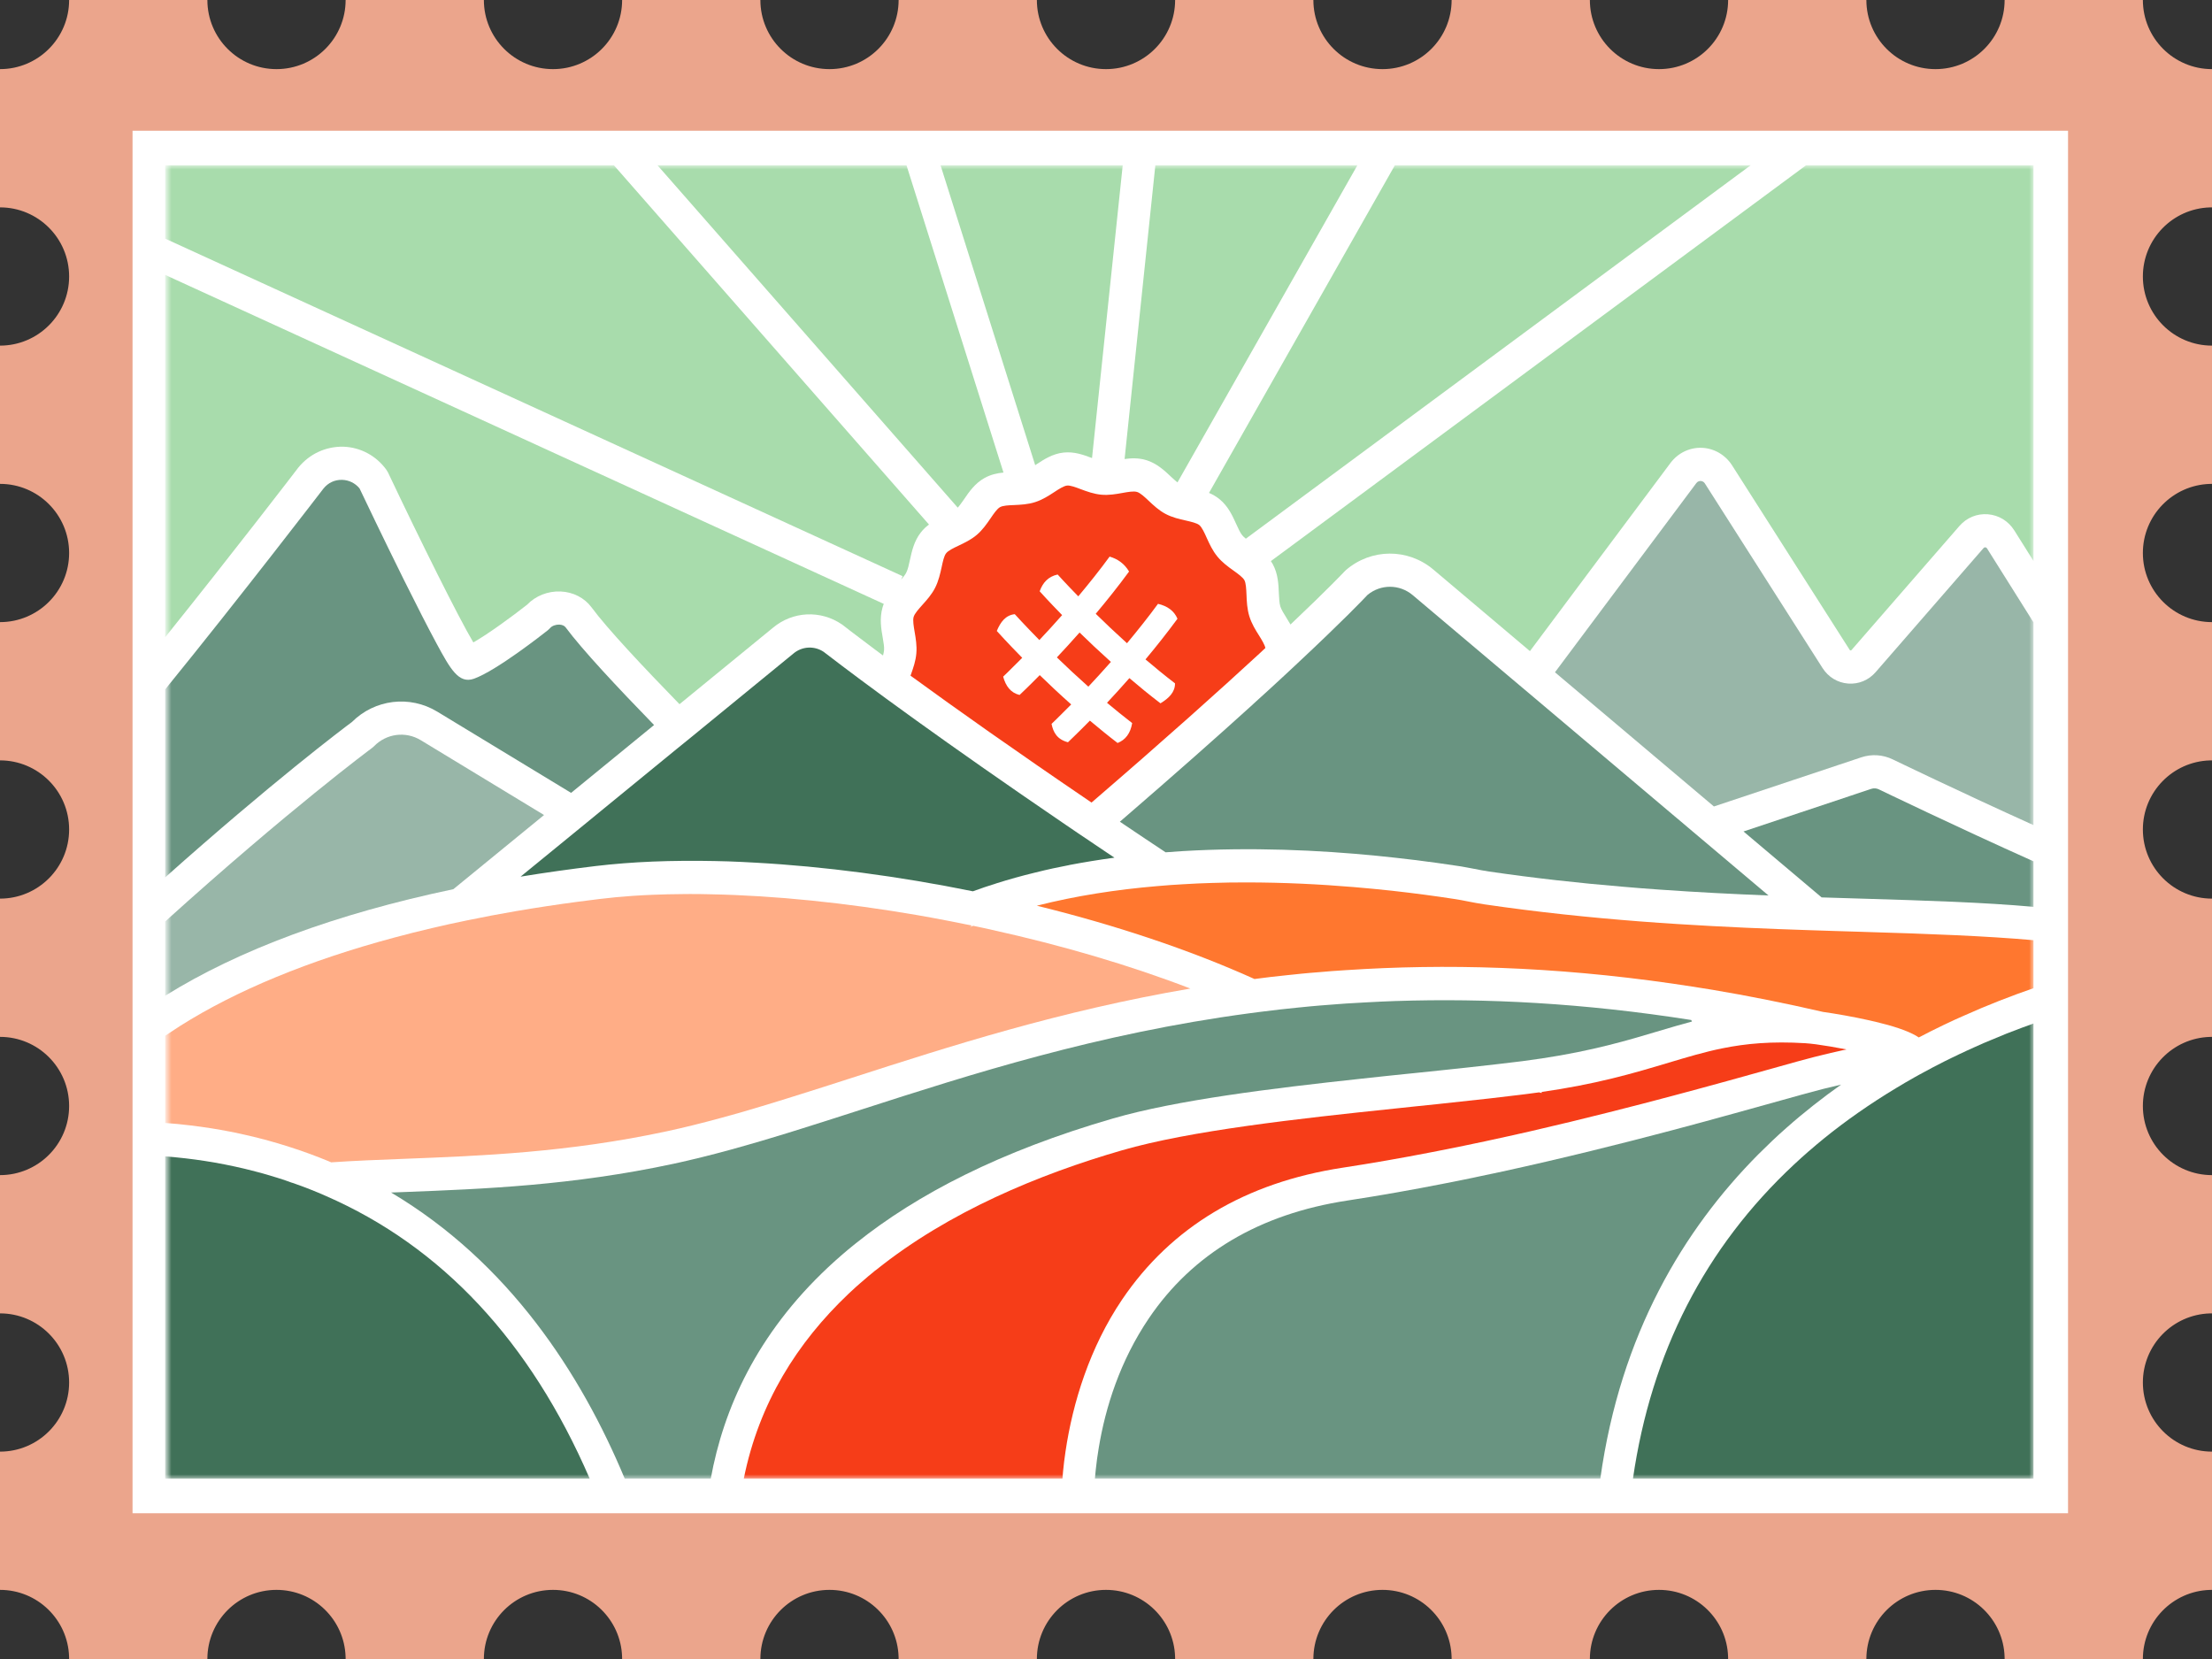 <?xml version="1.0" encoding="UTF-8"?>
<svg width="256px" height="192px" viewBox="0 0 256 192" version="1.1" xmlns="http://www.w3.org/2000/svg" xmlns:xlink="http://www.w3.org/1999/xlink">
    <rect x="0" y="0" width="256" height="192" fill="#333333" stroke="none"/>
    <title>Group 26</title>
    <defs>
        <polygon id="path-1" points="0 152 216 152 216 0 0 0"></polygon>
    </defs>
    <g id="Design-System" stroke="none" stroke-width="1" fill="none" fill-rule="evenodd">
        <g id="Group-30" transform="translate(-1256, -88)">
            <g id="Group-26" transform="translate(1255.999, 88)">
                <path d="M24.001,2.89546165e-13 C24.001,4.418 27.583,8 32.001,8 C36.419,8 40.001,4.418 40.001,2.89546165e-13 L56.001,2.10853557e-12 L56.001,2.10853557e-12 C56.001,4.418 59.583,8 64.001,8 C68.419,8 72.001,4.418 72.001,2.10853557e-12 L88.001,3.92752497e-12 L88.001,3.92752497e-12 C88.001,4.418 91.583,8 96.001,8 C100.419,8 104.001,4.418 104.001,3.92752497e-12 L120.001,5.74651438e-12 L120.001,5.74651438e-12 C120.001,4.418 123.583,8 128.001,8 C132.419,8 136.001,4.418 136.001,5.74651438e-12 L152.001,7.56550378e-12 L152.001,7.56550378e-12 C152.001,4.418 155.583,8 160.001,8 C164.419,8 168.001,4.418 168.001,7.56550378e-12 L184.001,9.38449318e-12 L184.001,9.38449318e-12 C184.001,4.418 187.583,8 192.001,8 C196.419,8 200.001,4.418 200.001,9.38449318e-12 L216.001,1.12034826e-11 L216.001,1.12034826e-11 C216.001,4.418 219.583,8 224.001,8 C228.419,8 232.001,4.418 232.001,1.12034826e-11 L248.001,1.48414614e-11 L248.001,1.48414614e-11 C248.001,4.418 251.583,8 256.001,8 L256,24 L255.752,24.004 C251.449,24.135 248.001,27.665 248.001,32 C248.001,36.418 251.582,39.999 256,40 L256,56 L255.752,56.004 C251.449,56.135 248.001,59.665 248.001,64 C248.001,68.418 251.582,71.999 256,72 L256,88 L255.752,88.004 C251.449,88.135 248.001,91.665 248.001,96 C248.001,100.418 251.582,103.999 256,104 L256,120 L255.752,120.004 C251.449,120.135 248.001,123.665 248.001,128 C248.001,132.418 251.582,135.999 256,136 L256,152 L255.752,152.004 C251.449,152.135 248.001,155.665 248.001,160 C248.001,164.418 251.582,167.999 256,168 L256,184 L255.752,184.004 C251.449,184.135 248.002,187.665 248.001,191.999 L232.001,191.999 L231.997,191.751 C231.866,187.448 228.336,184 224.001,184 C219.583,184 216.002,187.581 216.001,191.999 L200,191.999 L199.997,191.751 C199.866,187.448 196.336,184 192.001,184 C187.583,184 184.002,187.581 184.001,191.999 L168,191.999 L167.997,191.751 C167.866,187.448 164.336,184 160.001,184 C155.583,184 152.002,187.581 152.001,191.999 L136,191.999 L135.997,191.751 C135.866,187.448 132.336,184 128.001,184 C123.583,184 120.002,187.581 120.001,191.999 L104,191.999 L103.997,191.751 C103.866,187.448 100.336,184 96.001,184 C91.583,184 88.002,187.581 88.001,191.999 L72,191.999 L71.997,191.751 C71.866,187.448 68.336,184 64.001,184 C59.583,184 56.002,187.581 56.001,191.999 L40,191.999 L39.997,191.751 C39.866,187.448 36.336,184 32.001,184 C27.583,184 24.002,187.581 24.001,191.999 L8.001,191.999 L7.997,191.751 C7.866,187.448 4.336,184 0.001,184 L0,184 L0.001,168 L0.001,168 C4.419,168 8.001,164.418 8.001,160 C8.001,155.582 4.419,152 0.001,152 L0.001,136 L0.001,136 C4.419,136 8.001,132.418 8.001,128 C8.001,123.582 4.419,120 0.001,120 L0.001,104 L0.001,104 C4.419,104 8.001,100.418 8.001,96 C8.001,91.582 4.419,88 0.001,88 L0.001,72 L0.001,72 C4.419,72 8.001,68.418 8.001,64 C8.001,59.582 4.419,56 0.001,56 L0.001,40 L0.001,40 C4.419,40 8.001,36.418 8.001,32 C8.001,27.582 4.419,24 0.001,24 L0.001,8 L0.001,8 C4.419,8 8.001,4.418 8.001,1.12034826e-11 L24.001,2.89546165e-13 L24.001,2.89546165e-13 Z" id="Stamp-Background" fill="#EBA58C"></path>
                <rect id="Rectangle" fill="#FFFFFF" x="15.34" y="15.131" width="224" height="160"></rect>
                <g id="sunset" transform="translate(19.34, 19.131)">
                    <g id="g12-Clipped" transform="translate(108, 76) scale(-1, 1) rotate(-180) translate(-108, -76) translate(0, 0)">
                        <mask id="mask-2" fill="white">
                            <use xlink:href="#path-1"></use>
                        </mask>
                        <g id="path14"></g>
                        <g id="g12" mask="url(#mask-2)">
                            <g transform="translate(-0.23, -0)">
                                <g id="g18" transform="translate(127.974, 95.776)">
                                    <path d="M88.257,56.225 L88.257,10.433 L86.034,13.972 C85.351,15.054 84.24,15.737 82.978,15.837 C81.725,15.937 80.523,15.446 79.683,14.478 L67.189,0.115 C67.174,0.1 67.144,0.077 67.084,0.077 C67.024,0.077 67.001,0.115 66.994,0.13 L53.367,21.51 C52.593,22.715 51.288,23.476 49.876,23.529 C48.464,23.583 47.113,22.931 46.249,21.779 L29.98,-2.76365818e-13 L18.808,9.434 C15.864,11.922 11.607,11.899 8.687,9.381 L8.537,9.235 C8.484,9.181 6.675,7.247 2.268,3.078 C2.11,3.355 1.944,3.623 1.787,3.877 C1.487,4.36 1.202,4.813 1.089,5.181 C0.976,5.558 0.954,6.103 0.923,6.679 C0.878,7.73 0.834,8.92 0.226,10.049 C0.158,10.179 0.083,10.302 3.63778558e-13,10.418 L61.934,56.225 L88.257,56.225 Z" id="path20" fill="#A8DCAC" fill-rule="nonzero"></path>
                                </g>
                                <g id="g22" transform="translate(120.812, 108.788)">
                                    <path d="M62.684,43.213 L4.264,-2.77810451e-13 C4.099,0.13 3.949,0.269 3.844,0.399 C3.603,0.691 3.386,1.182 3.146,1.704 C2.71,2.664 2.222,3.746 1.231,4.56 C0.841,4.882 0.42,5.121 3.66188217e-13,5.297 L21.51,43.213 L62.684,43.213 Z" id="path24" fill="#A8DCAC" fill-rule="nonzero"></path>
                                </g>
                                <g id="g26" transform="translate(89.743, 117.294)">
                                    <path d="M21.082,34.707 L17.531,0.829 L17.523,0.829 C16.562,1.19 15.474,1.597 14.228,1.459 C12.966,1.32 11.983,0.675 11.112,0.107 C11.059,0.069 11.007,0.038 10.954,0 L0,34.707 L21.082,34.707 Z" id="path28" fill="#A8DCAC" fill-rule="nonzero"></path>
                                </g>
                                <g id="g30" transform="translate(56.986, 112.38)">
                                    <path d="M40.04,4.061 C39.312,3.992 38.561,3.831 37.833,3.424 C36.729,2.802 36.06,1.827 35.475,0.967 C35.219,0.606 34.98,0.253 34.747,-9.08145675e-16 L0,39.62 L28.816,39.62 L40.04,4.061 Z" id="path32" fill="#A8DCAC" fill-rule="nonzero"></path>
                                </g>
                                <g id="g34" transform="translate(0, 104.051)">
                                    <path d="M88.406,6.372 C88.069,6.126 87.746,5.827 87.46,5.458 C86.68,4.46 86.424,3.301 86.199,2.28 C86.079,1.712 85.959,1.174 85.778,0.814 C85.659,0.568 85.433,0.291 85.178,-2.77284589e-13 L85.351,0.399 L3.79013274e-13,39.466 L3.79013274e-13,47.949 L51.941,47.949 L88.406,6.372 Z" id="path36" fill="#A8DCAC" fill-rule="nonzero"></path>
                                </g>
                                <g id="g38" transform="translate(0, 89.634)">
                                    <path d="M83.204,6.234 C83.189,6.057 83.144,5.85 83.084,5.635 C82.753,5.88 82.438,6.111 82.145,6.333 C79.72,8.145 78.504,9.097 78.451,9.143 L78.346,9.22 C75.861,10.924 72.632,10.763 70.335,8.836 L59.531,0 C55.274,4.376 51.182,8.728 49.343,11.216 C48.524,12.314 47.225,12.981 45.769,13.043 C44.304,13.105 42.87,12.536 41.895,11.515 C40.206,10.187 37.472,8.176 35.67,7.147 C33.921,10.103 29.574,18.839 25.79,26.83 L25.602,27.137 C24.409,28.78 22.576,29.748 20.579,29.801 C18.582,29.824 16.705,28.973 15.399,27.36 C15.287,27.207 7.816,17.464 0,7.738 L0,49.684 L83.174,11.607 C83.114,11.469 83.069,11.323 83.023,11.17 C82.663,9.911 82.88,8.675 83.053,7.684 C83.151,7.124 83.241,6.602 83.204,6.234" id="path40" fill="#A8DCAC" fill-rule="nonzero"></path>
                                </g>
                                <g id="g42" transform="translate(111.043, 115.298)">
                                    <path d="M3.559,36.702 L3.68080462e-13,2.71 C0.773,2.817 1.629,2.848 2.486,2.587 C3.724,2.218 4.625,1.366 5.346,0.683 C5.623,0.429 5.886,0.184 6.119,-2.78533216e-13 L26.939,36.702 L3.559,36.702 Z" id="path44" fill="#A8DCAC" fill-rule="nonzero"></path>
                                </g>
                                <g id="g46" transform="translate(160.851, 75.639)">
                                    <path d="M55.379,23.468 L55.379,-2.74130248e-13 C46.895,3.831 39.215,7.546 39.102,7.6 C37.953,8.16 36.647,8.245 35.431,7.838 L18.395,2.157 L3.57629998e-13,17.687 L16.36,39.581 C16.525,39.804 16.743,39.827 16.863,39.827 C16.976,39.82 17.194,39.781 17.343,39.551 L30.971,18.171 C31.639,17.127 32.712,16.475 33.929,16.382 C35.145,16.29 36.309,16.774 37.112,17.703 L49.605,32.066 C49.658,32.127 49.725,32.158 49.808,32.15 C49.891,32.143 49.95,32.104 49.996,32.035 L55.379,23.468 Z" id="path48" fill="#98B6A8" fill-rule="nonzero"></path>
                                </g>
                                <g id="g50" transform="translate(182.67, 66.182)">
                                    <path d="M33.56,5.266 C24.431,9.358 15.796,13.534 15.677,13.588 C15.399,13.726 15.076,13.749 14.775,13.649 L0,8.721 L9.04,1.09 C10.743,1.036 12.418,0.983 14.062,0.937 C21.142,0.722 27.72,0.522 33.56,0 L33.56,5.266 Z" id="path52" fill="#699481" fill-rule="nonzero"></path>
                                </g>
                                <g id="g54" transform="translate(0, 69.582)">
                                    <path d="M56.588,17.641 L46.985,9.788 L31.504,19.184 C28.313,21.119 24.266,20.628 21.616,17.986 C20.527,17.181 12.329,10.993 3.74736548e-13,-2.73457783e-13 L3.74736548e-13,21.756 C8.792,32.573 18.215,44.863 18.328,45.009 C18.86,45.669 19.619,46.038 20.489,46.015 C21.27,45.992 21.999,45.638 22.502,45.024 C22.974,44.027 25.279,39.198 27.63,34.454 C29.184,31.329 30.46,28.842 31.413,27.076 C33.005,24.136 33.974,22.37 35.746,23 C38.343,23.929 43.712,28.151 44.312,28.626 L44.56,28.865 C44.785,29.126 45.214,29.272 45.619,29.264 C45.941,29.249 46.212,29.134 46.347,28.95 C48.262,26.37 52.331,22.017 56.588,17.641" id="path56" fill="#699481" fill-rule="nonzero"></path>
                                </g>
                                <g id="g58" transform="translate(0, 55.887)">
                                    <path d="M43.855,20.919 L33.358,12.337 C19.709,9.466 8.499,5.297 3.73037242e-13,-2.71937257e-13 L3.73037242e-13,8.591 C14.423,21.625 23.816,28.581 23.928,28.666 L24.161,28.865 C25.602,30.354 27.832,30.646 29.59,29.579 L43.855,20.919 Z" id="path60" fill="#98B6A8" fill-rule="nonzero"></path>
                                </g>
                                <g id="g62" transform="translate(110.497, 67.495)">
                                    <path d="M75.065,0 C71.026,0.161 66.844,0.369 62.541,0.675 C61.806,0.721 61.07,0.776 60.334,0.837 C59.599,0.891 58.862,0.952 58.12,1.021 C53.134,1.436 47.998,2.004 42.736,2.771 C42.15,2.856 41.572,2.971 40.994,3.086 C40.408,3.194 39.822,3.309 39.236,3.401 C37.63,3.647 35.918,3.884 34.124,4.107 C33.41,4.199 32.69,4.284 31.954,4.36 C31.233,4.445 30.505,4.521 29.762,4.591 C22.93,5.266 15.189,5.604 7.283,5.136 C6.622,5.09 5.962,5.051 5.293,4.997 C4.707,5.381 4.13,5.765 3.559,6.149 C3.378,6.272 3.191,6.395 3.01,6.518 L3.003,6.518 C1.974,7.201 0.976,7.876 0,8.537 C6.337,14.002 11.42,18.509 15.437,22.155 L15.437,22.163 C16.09,22.754 16.706,23.315 17.306,23.86 L17.314,23.867 C18.5,24.957 19.581,25.955 20.557,26.876 C25.797,31.774 28.163,34.254 28.658,34.783 C30.189,36.05 32.374,36.042 33.898,34.753 L45.183,25.226 L46.632,24.005 L48.081,22.784 L64.524,8.897 L64.531,8.897 L66.243,7.446 L67.955,6.003 L75.065,0 Z" id="path64" fill="#699481" fill-rule="nonzero"></path>
                                </g>
                                <g id="g66" transform="translate(41.139, 67.979)">
                                    <path d="M68.728,3.892 C66.978,3.654 65.229,3.37 63.495,3.04 L63.487,3.032 C62.871,2.917 62.248,2.787 61.633,2.656 C61.303,2.587 60.972,2.51 60.649,2.434 C60.267,2.349 59.883,2.257 59.508,2.157 C57.984,1.789 56.505,1.374 55.071,0.921 C55.063,0.929 55.063,0.921 55.056,0.914 C54.132,0.629 53.231,0.323 52.346,-2.73279724e-13 C43.772,1.743 35.145,2.879 27.141,3.316 L27.134,3.316 C26.098,3.378 25.069,3.424 24.055,3.462 C22.989,3.493 21.93,3.516 20.895,3.523 C20.189,3.531 19.498,3.531 18.807,3.523 L18.8,3.523 C17.599,3.516 16.42,3.485 15.271,3.439 C14.13,3.393 13.011,3.324 11.922,3.24 C10.819,3.155 9.745,3.048 8.701,2.925 C5.713,2.564 2.808,2.157 3.69970206e-13,1.696 L6.164,6.733 L7.733,8.015 L9.294,9.296 L18.116,16.513 L19.603,17.718 L21.075,18.923 L31.564,27.506 C32.569,28.358 33.981,28.442 35.077,27.713 C35.483,27.406 37.84,25.571 42.255,22.339 C43.066,21.748 43.944,21.111 44.89,20.428 C45.191,20.213 45.498,19.991 45.813,19.76 C50.191,16.612 55.934,12.567 63.082,7.7 C63.623,7.339 64.163,6.963 64.719,6.587 C65.259,6.226 65.799,5.857 66.356,5.489 C66.356,5.481 66.356,5.481 66.362,5.481 C66.865,5.136 67.376,4.79 67.902,4.445 C68.172,4.261 68.45,4.076 68.728,3.892" id="path68" fill="#407158" fill-rule="nonzero"></path>
                                </g>
                                <g id="g70" transform="translate(100.885, 51.066)">
                                    <path d="M115.345,11.254 L115.345,5.696 C112.763,4.806 110.022,3.746 107.207,2.48 C106.568,2.203 105.93,1.912 105.292,1.604 C105.217,1.566 105.142,1.535 105.067,1.497 L105.059,1.497 C104.511,1.236 103.963,0.967 103.415,0.691 C103.017,0.491 102.619,0.284 102.213,0.069 L102.206,0.069 C102.161,0.046 102.116,0.023 102.071,-2.71402059e-13 C101.974,0.069 101.868,0.13 101.755,0.199 C100.704,0.799 99.135,1.321 96.943,1.843 L96.921,1.843 C96.74,1.889 96.552,1.927 96.365,1.973 C94.428,2.41 92.431,2.748 90.982,2.955 C86.59,3.969 82.317,4.821 78.165,5.519 C77.385,5.65 76.612,5.773 75.838,5.888 C75.064,6.011 74.299,6.126 73.54,6.234 C59.696,8.23 47.203,8.544 35.85,7.792 C35.843,7.799 35.843,7.799 35.836,7.792 C35.265,7.761 34.694,7.723 34.131,7.677 C33.643,7.638 33.155,7.6 32.675,7.554 L32.667,7.554 C32.315,7.531 31.969,7.5 31.616,7.47 C30.94,7.408 30.265,7.347 29.596,7.27 C29.416,7.255 29.236,7.239 29.063,7.216 C27.757,7.086 26.465,6.932 25.197,6.763 L25.189,6.763 C17.613,10.179 8.957,13.043 3.61238598e-13,15.246 C4.527,16.398 9.227,17.112 13.905,17.511 C14.941,17.603 15.977,17.68 17.006,17.733 L17.013,17.733 C18.102,17.802 19.175,17.848 20.256,17.879 C21.585,17.926 22.907,17.941 24.213,17.941 C28.598,17.941 32.817,17.726 36.669,17.403 C37.427,17.342 38.17,17.273 38.892,17.203 C39.635,17.134 40.363,17.058 41.076,16.981 C43.764,16.682 46.197,16.352 48.291,16.029 C48.832,15.952 49.365,15.845 49.906,15.738 C50.544,15.614 51.175,15.492 51.812,15.4 C58.014,14.494 64.02,13.872 69.809,13.427 C70.552,13.365 71.288,13.312 72.016,13.265 C72.76,13.212 73.496,13.165 74.224,13.119 C79.495,12.782 84.57,12.574 89.427,12.413 C90.456,12.375 91.478,12.344 92.49,12.314 L92.498,12.314 C93.527,12.283 94.54,12.252 95.546,12.221 C95.606,12.214 95.674,12.214 95.734,12.214 C103.28,11.991 109.811,11.745 115.345,11.254" id="path72" fill="#FF772F" fill-rule="nonzero"></path>
                                </g>
                                <g id="g74" transform="translate(0, 36.611)">
                                    <path d="M118.656,20.113 C103.573,17.542 90.742,13.411 79.487,9.78 C77.168,9.036 74.892,8.298 72.662,7.608 C72.407,7.523 72.159,7.447 71.904,7.37 C71.559,7.262 71.221,7.154 70.883,7.055 C70.282,6.871 69.689,6.687 69.097,6.51 C68.413,6.303 67.722,6.095 67.047,5.903 C67.039,5.903 67.039,5.896 67.039,5.896 C66.085,5.619 65.139,5.358 64.201,5.105 C62.121,4.537 60.079,4.03 58.09,3.6 C46.64,1.136 36.549,0.752 27.652,0.406 C24.686,0.291 21.871,0.184 19.221,-2.69797195e-13 C19.123,0.046 19.033,0.084 18.936,0.123 C18.23,0.415 17.517,0.691 16.796,0.96 C16.067,1.229 15.324,1.489 14.566,1.727 C14.445,1.773 14.318,1.811 14.191,1.85 C11.134,2.817 8.184,3.485 5.399,3.93 C4.527,4.069 3.671,4.184 2.83,4.284 L2.824,4.284 C1.907,4.399 1.006,4.483 0.143,4.544 C0.098,4.544 0.045,4.553 3.70645556e-13,4.553 L3.70645556e-13,14.647 C0.556,15.023 1.134,15.4 1.72,15.776 C8.281,19.922 16.66,23.368 26.511,26.009 C27.922,26.393 29.372,26.754 30.843,27.099 C32.187,27.421 33.561,27.72 34.958,28.005 C36.827,28.396 38.734,28.75 40.686,29.088 L40.701,29.088 C43.029,29.486 45.416,29.847 47.856,30.17 L47.864,30.17 C48.66,30.277 49.463,30.377 50.274,30.477 C51.505,30.63 52.774,30.745 54.088,30.838 C54.883,30.891 55.694,30.938 56.52,30.968 L56.528,30.968 C57.632,31.014 58.758,31.037 59.914,31.045 C60.184,31.053 60.462,31.053 60.74,31.053 C61.544,31.053 62.361,31.045 63.18,31.022 C70.613,30.876 78.811,30.032 87.093,28.604 C88.166,28.419 89.233,28.22 90.306,28.012 L90.314,28.012 C90.531,27.974 90.742,27.936 90.952,27.89 C91.755,27.736 92.559,27.575 93.362,27.406 C93.294,27.352 93.227,27.299 93.152,27.23 C93.272,27.275 93.385,27.321 93.513,27.375 L93.52,27.375 C94.255,27.222 94.992,27.069 95.719,26.899 C103.708,25.134 111.561,22.846 118.656,20.113" id="path76" fill="#FFAD86" fill-rule="nonzero"></path>
                                </g>
                                <g id="g78" transform="translate(26.151, 0)">
                                    <path d="M150.558,52.908 C149.311,52.579 148.08,52.209 146.811,51.834 C143.192,50.751 139.138,49.531 133.109,48.625 L133.094,48.625 C132.395,48.517 131.66,48.417 130.901,48.317 C130.054,48.21 129.183,48.103 128.274,48.003 C128.168,47.988 128.056,47.972 127.944,47.965 C126.953,47.85 125.931,47.734 124.88,47.619 C124.34,47.558 123.799,47.504 123.251,47.442 L123.228,47.442 C122.755,47.389 122.282,47.342 121.794,47.289 C120.66,47.174 119.504,47.051 118.334,46.928 C118.108,46.905 117.875,46.882 117.642,46.859 C116.787,46.767 115.923,46.675 115.052,46.59 C114.159,46.491 113.258,46.398 112.35,46.298 C101.808,45.162 90.884,43.811 83.587,41.7 C70.485,37.908 60.844,32.895 53.825,27.268 C53.697,27.168 53.569,27.068 53.442,26.961 C53.066,26.661 52.706,26.354 52.346,26.047 C52.225,25.948 52.105,25.84 51.992,25.74 C51.617,25.418 51.257,25.088 50.904,24.765 C50.791,24.665 50.686,24.566 50.581,24.466 C42.315,16.72 38.463,8.068 36.999,-2.65732602e-13 L27.044,-2.65732602e-13 C21.953,12.214 13.612,25.026 3.63199735e-13,33.118 C0.54,33.133 1.089,33.156 1.644,33.179 C10.691,33.532 20.947,33.924 32.712,36.449 C34.844,36.91 37.022,37.455 39.244,38.061 C39.883,38.238 40.52,38.415 41.158,38.599 C41.76,38.768 42.367,38.944 42.983,39.128 C43.313,39.22 43.644,39.32 43.981,39.428 C44.575,39.604 45.183,39.789 45.783,39.973 C46.377,40.157 46.977,40.341 47.578,40.533 C49.831,41.239 52.128,41.976 54.462,42.729 C67.076,46.79 81.701,51.503 99.323,53.86 C99.751,53.922 100.186,53.975 100.622,54.029 C101.38,54.129 102.146,54.221 102.912,54.306 C103.655,54.39 104.398,54.467 105.156,54.543 L105.179,54.543 C105.562,54.582 105.953,54.62 106.343,54.659 C107.109,54.728 107.882,54.797 108.663,54.85 C108.993,54.882 109.331,54.904 109.662,54.927 C109.977,54.95 110.292,54.973 110.608,54.997 L110.63,54.997 C111.381,55.05 112.132,55.088 112.89,55.127 C112.89,55.127 112.897,55.134 112.905,55.127 C114.001,55.188 115.112,55.242 116.239,55.28 L116.276,55.28 C126.682,55.626 138.034,55.043 150.468,53.085 L150.558,52.908 Z" id="path80" fill="#699481" fill-rule="nonzero"></path>
                                </g>
                                <g id="g82" transform="translate(66.971, 0)">
                                    <path d="M127.621,49.676 C127.441,49.638 127.26,49.6 127.081,49.561 C126.668,49.469 126.247,49.377 125.826,49.277 L125.819,49.277 C124.55,48.977 123.237,48.648 121.885,48.271 L119.227,47.527 C115.909,46.598 111.945,45.492 107.529,44.318 C106.344,44.003 105.127,43.68 103.88,43.358 L103.874,43.358 C102.672,43.043 101.433,42.729 100.18,42.414 C97.266,41.677 94.225,40.94 91.094,40.219 C90.239,40.027 89.368,39.827 88.497,39.635 C87.611,39.436 86.718,39.244 85.824,39.052 C85.02,38.882 84.218,38.714 83.406,38.545 C82.769,38.415 82.123,38.284 81.477,38.153 C80.831,38.022 80.178,37.892 79.525,37.77 C76.131,37.109 72.707,36.511 69.291,35.988 C58.059,34.269 49.478,29.141 43.786,20.734 C40.047,15.2 38.073,8.828 37.232,3.132 C37.112,2.349 37.022,1.574 36.947,0.813 L36.947,0.806 L36.947,0.798 C36.917,0.53 36.895,0.261 36.88,-2.65732625e-13 L3.58667763e-13,-2.65732625e-13 C1.764,8.79 6.217,15.784 12.081,21.357 C12.2,21.472 12.321,21.579 12.441,21.694 C12.787,22.017 13.139,22.339 13.499,22.646 C13.62,22.761 13.748,22.869 13.867,22.961 C14.228,23.283 14.588,23.583 14.956,23.874 C15.084,23.99 15.204,24.09 15.332,24.174 C23.718,30.899 34.184,35.229 43.786,38.007 C51.617,40.272 64.066,41.662 75.508,42.852 C76.311,42.936 77.107,43.02 77.895,43.105 L77.903,43.105 C78.677,43.189 79.45,43.266 80.208,43.343 C82.31,43.573 84.353,43.788 86.282,44.003 C87.333,44.118 88.347,44.241 89.331,44.364 L89.346,44.364 C89.751,44.41 90.148,44.464 90.539,44.51 C91.049,44.571 91.552,44.64 92.04,44.71 L92.048,44.71 L92.334,44.633 L92.349,44.748 L92.334,44.756 C93.828,44.97 95.201,45.201 96.478,45.447 L96.486,45.447 C97.927,45.723 99.241,46.014 100.472,46.314 C102.95,46.92 105.059,47.55 107.049,48.148 C109.212,48.793 111.171,49.385 113.258,49.807 C115.991,50.36 118.942,50.636 122.846,50.398 C123.168,50.382 123.612,50.329 124.122,50.267 C124.137,50.26 124.145,50.26 124.159,50.26 C125.129,50.129 126.359,49.922 127.621,49.676" id="path84" fill="#F63D18" fill-rule="nonzero"></path>
                                </g>
                                <g id="g86" transform="translate(107.605, 0)">
                                    <path d="M86.365,45.608 C84.24,44.103 82.115,42.445 80.035,40.603 C79.472,40.111 78.916,39.604 78.368,39.082 C77.835,38.576 77.31,38.061 76.784,37.539 C68.157,28.849 60.822,16.743 58.495,-2.65732613e-13 L3.54156548e-13,-2.65732613e-13 C0.03,0.353 0.06,0.706 0.105,1.075 C0.188,1.873 0.3,2.702 0.443,3.546 C1.224,8.283 2.921,13.641 6.239,18.547 C11.315,26.047 19.048,30.638 29.214,32.188 C32.983,32.764 36.76,33.432 40.49,34.169 C40.581,34.185 40.678,34.208 40.769,34.223 C41.301,34.33 41.827,34.431 42.353,34.538 C42.901,34.653 43.449,34.76 43.989,34.875 C44.057,34.891 44.132,34.906 44.2,34.922 C45.198,35.129 46.189,35.336 47.173,35.551 C54.215,37.086 60.928,38.768 66.874,40.341 C68.112,40.671 69.314,40.994 70.478,41.309 L70.485,41.309 C70.846,41.408 71.198,41.508 71.543,41.6 C71.889,41.693 72.234,41.784 72.573,41.884 C73.076,42.023 73.571,42.153 74.059,42.291 C76.049,42.836 77.895,43.358 79.585,43.827 L82.235,44.563 C83.662,44.955 85.035,45.308 86.365,45.608" id="path88" fill="#699481" fill-rule="nonzero"></path>
                                </g>
                                <g id="g90" transform="translate(169.876, -0)">
                                    <path d="M46.354,52.678 L46.354,0 L0,0 C2.11,14.602 8.356,26.761 18.649,36.365 C19.198,36.879 19.761,37.386 20.331,37.885 L20.339,37.885 C20.917,38.392 21.503,38.883 22.104,39.374 C24.663,41.447 27.434,43.381 30.422,45.185 C31.128,45.615 31.841,46.03 32.577,46.445 C32.742,46.537 32.907,46.629 33.072,46.721 C33.26,46.829 33.456,46.928 33.643,47.028 C33.673,47.051 33.696,47.066 33.725,47.074 C34.011,47.235 34.297,47.381 34.574,47.527 L34.574,47.535 C35.077,47.795 35.58,48.057 36.083,48.31 C36.339,48.441 36.593,48.563 36.849,48.686 C37.066,48.794 37.292,48.901 37.51,49.001 L37.517,49.001 C37.57,49.032 37.608,49.055 37.66,49.078 C37.99,49.239 38.321,49.392 38.644,49.538 C38.959,49.684 39.267,49.83 39.575,49.96 C39.943,50.129 40.303,50.29 40.663,50.444 L40.67,50.444 C40.738,50.475 40.806,50.505 40.873,50.528 C41.091,50.629 41.316,50.72 41.534,50.805 C42.697,51.304 43.854,51.764 44.987,52.179 C45.446,52.356 45.904,52.517 46.354,52.678" id="path92" fill="#407158" fill-rule="nonzero"></path>
                                </g>
                                <g id="g94" transform="translate(0, 0)">
                                    <path d="M49.14,0 L0,0 L0,37.301 C0.428,37.263 0.856,37.232 1.292,37.186 C4.144,36.91 7.261,36.396 10.519,35.536 C10.511,35.528 10.504,35.52 10.496,35.52 C10.511,35.52 10.527,35.528 10.549,35.528 C11.315,35.329 12.088,35.106 12.869,34.86 L12.877,34.86 C12.996,34.822 13.117,34.783 13.236,34.745 C13.725,34.592 14.191,34.431 14.664,34.254 L14.678,34.254 C14.829,34.208 14.979,34.162 15.129,34.1 C16.308,33.686 17.456,33.225 18.59,32.726 C32.029,26.861 42.27,15.891 49.14,0" id="path96" fill="#407158" fill-rule="nonzero"></path>
                                </g>
                                <g id="g98" transform="translate(86.267, 78.249)">
                                    <path d="M30.61,13.795 C30.625,12.797 29.919,12.083 28.928,11.485 C27.682,12.436 26.48,13.42 25.332,14.402 C24.424,13.365 23.545,12.406 22.741,11.546 C23.688,10.755 24.656,9.965 25.654,9.197 C25.452,8.007 24.881,7.255 23.965,6.894 C22.861,7.738 21.796,8.613 20.759,9.481 C19.296,7.992 18.32,7.078 18.222,6.978 C16.96,7.309 16.517,8.13 16.323,9.105 C16.345,9.128 17.23,9.965 18.597,11.354 C17.268,12.536 16.044,13.688 14.956,14.747 C13.612,13.381 12.719,12.544 12.621,12.452 C11.592,12.697 11.021,13.481 10.722,14.571 C10.744,14.594 11.6,15.408 12.928,16.751 C11.187,18.524 10.091,19.737 9.986,19.86 C10.414,20.896 11.007,21.687 12.066,21.802 C12.088,21.772 13.169,20.582 14.911,18.808 C15.729,19.668 16.615,20.643 17.546,21.694 C15.999,23.276 15.046,24.343 14.948,24.451 C15.302,25.441 15.932,26.155 17.028,26.393 C17.05,26.37 17.936,25.38 19.416,23.867 C20.632,25.318 21.871,26.861 23.042,28.465 C23.995,28.189 24.761,27.636 25.294,26.738 C24.041,25.026 22.719,23.376 21.436,21.848 C22.502,20.797 23.725,19.645 25.054,18.44 C26.256,19.883 27.479,21.411 28.643,23 C29.716,22.747 30.505,22.202 30.895,21.273 C29.686,19.63 28.433,18.048 27.194,16.567 C28.297,15.63 29.439,14.694 30.61,13.795 M40.333,19.338 C39.928,19.975 39.477,20.704 39.214,21.556 C38.952,22.409 38.914,23.276 38.884,24.044 C38.854,24.704 38.824,25.387 38.644,25.733 C38.456,26.071 37.907,26.47 37.382,26.846 C36.767,27.283 36.076,27.782 35.513,28.474 C34.95,29.157 34.597,29.939 34.282,30.63 C34.011,31.237 33.725,31.858 33.425,32.112 C33.133,32.35 32.48,32.496 31.857,32.642 C31.12,32.803 30.294,32.995 29.506,33.41 C28.741,33.817 28.125,34.4 27.584,34.906 C27.104,35.359 26.601,35.835 26.21,35.95 C25.805,36.066 25.151,35.943 24.506,35.828 C23.777,35.697 22.959,35.552 22.096,35.628 C21.218,35.705 20.414,36.004 19.709,36.265 C19.108,36.495 18.485,36.726 18.117,36.687 C17.727,36.642 17.155,36.273 16.608,35.912 C15.985,35.505 15.271,35.045 14.438,34.776 C13.597,34.5 12.756,34.469 12.005,34.431 C11.36,34.408 10.691,34.377 10.354,34.185 C10.023,34.001 9.633,33.44 9.265,32.895 C8.837,32.273 8.348,31.559 7.673,30.984 C7.005,30.415 6.239,30.055 5.564,29.733 C4.978,29.456 4.362,29.164 4.122,28.849 C3.881,28.558 3.739,27.89 3.604,27.253 C3.438,26.501 3.251,25.648 2.845,24.85 C2.447,24.067 1.877,23.437 1.381,22.885 C0.939,22.386 0.473,21.879 0.36,21.48 C0.247,21.081 0.368,20.397 0.48,19.737 C0.608,18.993 0.75,18.148 0.675,17.273 C0.601,16.367 0.307,15.553 0.052,14.832 C0.037,14.786 0.015,14.732 0,14.686 C0.135,14.586 0.271,14.494 0.406,14.394 C5.143,10.94 11.96,6.103 20.948,0 C29.491,7.354 35.821,13.036 40.363,17.227 C40.603,17.45 40.843,17.673 41.069,17.887 C40.993,18.271 40.656,18.816 40.333,19.338" id="path100" fill="#F63D18" fill-rule="nonzero"></path>
                                </g>
                                <g id="g102" transform="translate(103.205, 91.662)">
                                    <path d="M3.66018032e-13,3.386 C1.089,2.331 2.316,1.181 3.643,-2.75909118e-13 C4.452,0.86 5.335,1.824 6.253,2.865 C4.921,4.063 3.701,5.217 2.627,6.266 C1.702,5.22 0.812,4.248 3.66018032e-13,3.386" id="path104" fill="#F63D18" fill-rule="nonzero"></path>
                                </g>
                            </g>
                        </g>
                    </g>
                </g>
            </g>
        </g>
    </g>
</svg>